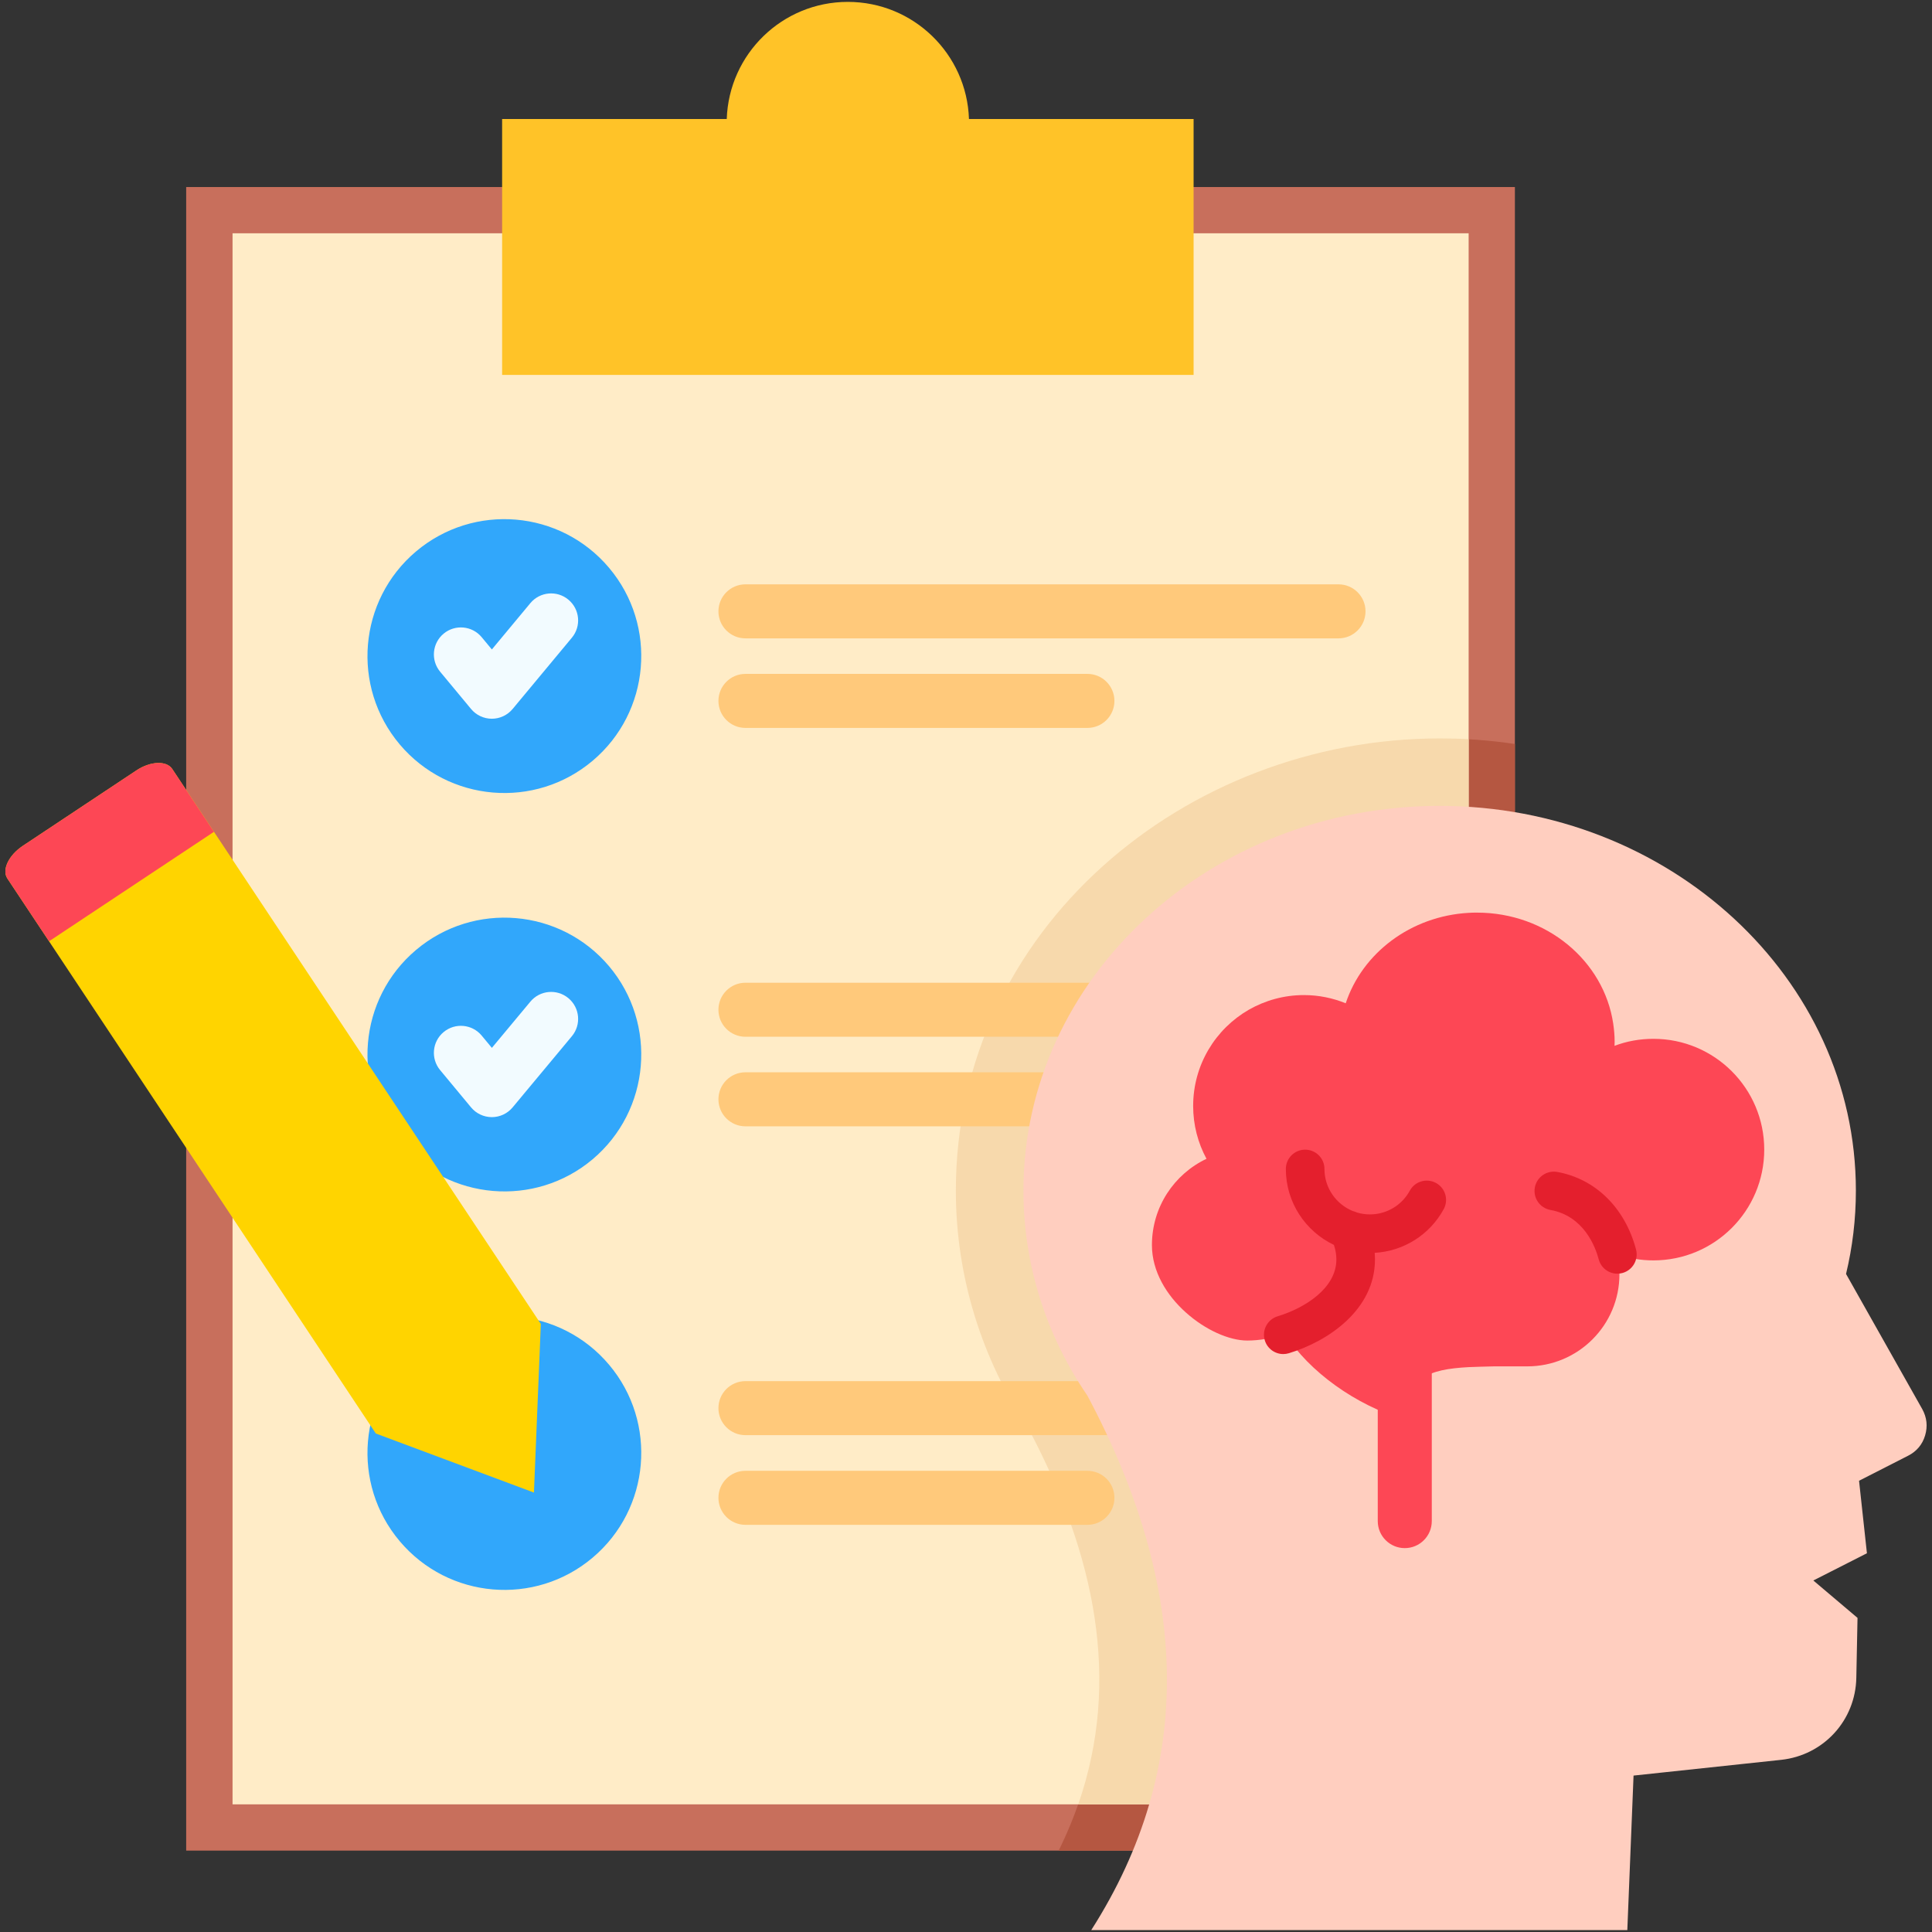 <svg id="Layer_1" enable-background="new 0 0 512 512" viewBox="0 0 512 512" xmlns="http://www.w3.org/2000/svg"><rect x="0" y="0" width="512" height="512" fill="#333333" stroke="none"/><g><g><path clip-rule="evenodd" d="m49.34 49.566h352.124v440.865h-352.124z" fill="#c86f5c" fill-rule="evenodd"/></g><g><path clip-rule="evenodd" d="m401.464 197.168v293.262h-120.91c18.2-36.748 11.824-74.163-7.738-111.346-12.665-18.867-19.504-40.777-19.504-63.556 0-69.352 60.919-119.838 128.214-119.838 6.722 0 13.388.492 19.938 1.478z" fill="#b55741" fill-rule="evenodd"/></g><g><path clip-rule="evenodd" d="m61.628 61.824h327.577v416.347h-327.577z" fill="#ffecc7" fill-rule="evenodd"/></g><g><path clip-rule="evenodd" d="m389.204 195.893v282.279h-103.463c11.419-32.807 4.463-66.049-12.926-99.087-12.665-18.867-19.504-40.777-19.504-63.556 0-69.352 60.919-119.838 128.214-119.838 2.579-.001 5.129.057 7.679.202z" fill="#f7d9ac" fill-rule="evenodd"/></g><g><path clip-rule="evenodd" d="m133.067 31.539h59.528c.579-17.244 14.722-31.039 32.082-31.039 17.389 0 31.532 13.795 32.111 31.039h59.528v67.817h-183.249z" fill="#ffc328" fill-rule="evenodd"/></g><g><path clip-rule="evenodd" d="m110.258 146.132c15.331-12.926 38.226-10.984 51.152 4.347 12.897 15.302 10.955 38.198-4.347 51.123-15.302 12.926-38.197 10.984-51.123-4.318-12.925-15.332-10.984-38.227 4.318-51.152z" fill="#31a7fb" fill-rule="evenodd"/></g><g><path d="m130.343 190.473c-.001 0-.002 0-.003 0-2.129-.001-4.146-.95-5.505-2.587l-8.202-9.883c-2.525-3.042-2.106-7.555.937-10.08 3.042-2.525 7.555-2.105 10.08.937l2.698 3.251 10.199-12.268c2.527-3.042 7.04-3.458 10.081-.929 3.04 2.527 3.456 7.04.929 10.08l-15.708 18.895c-1.362 1.638-3.379 2.584-5.506 2.584z" fill="#f2fbff"/></g><g><path clip-rule="evenodd" d="m110.258 251.74c15.331-12.926 38.226-10.984 51.152 4.318 12.897 15.331 10.955 38.227-4.347 51.152-15.302 12.897-38.197 10.955-51.123-4.347-12.925-15.331-10.984-38.198 4.318-51.123z" fill="#31a7fb" fill-rule="evenodd"/></g><g><path d="m130.343 296.053c-.002 0-.003 0-.005 0-2.128-.002-4.144-.95-5.503-2.587l-8.202-9.883c-2.525-3.042-2.106-7.555.937-10.08 3.042-2.526 7.555-2.105 10.08.937l2.702 3.256 10.198-12.249c2.529-3.038 7.041-3.453 10.082-.922 3.038 2.529 3.451 7.043.921 10.081l-15.708 18.867c-1.361 1.634-3.377 2.58-5.502 2.58z" fill="#f2fbff"/></g><path d="m190.392 162.014c0-3.954 3.205-7.159 7.158-7.159h157.166c3.953 0 7.158 3.205 7.158 7.159s-3.205 7.159-7.158 7.159h-157.166c-3.953 0-7.158-3.205-7.158-7.159zm7.158 30.893h90.625c3.953 0 7.158-3.205 7.158-7.159s-3.205-7.159-7.158-7.159h-90.625c-3.953 0-7.158 3.205-7.158 7.159s3.205 7.159 7.158 7.159zm157.166 67.527h-157.166c-3.953 0-7.158 3.205-7.158 7.159s3.205 7.159 7.158 7.159h157.166c3.953 0 7.158-3.205 7.158-7.159.001-3.954-3.204-7.159-7.158-7.159zm-157.166 38.053h90.625c3.953 0 7.158-3.205 7.158-7.159s-3.205-7.159-7.158-7.159h-90.625c-3.953 0-7.158 3.205-7.158 7.159s3.205 7.159 7.158 7.159zm157.166 67.526h-157.166c-3.953 0-7.158 3.205-7.158 7.159s3.205 7.159 7.158 7.159h157.166c3.953 0 7.158-3.205 7.158-7.159.001-3.954-3.204-7.159-7.158-7.159zm-66.541 23.765h-90.625c-3.953 0-7.158 3.205-7.158 7.159s3.205 7.159 7.158 7.159h90.625c3.953 0 7.158-3.205 7.158-7.159s-3.205-7.159-7.158-7.159z" fill="#ffc97b"/><g><path clip-rule="evenodd" d="m110.258 357.319c15.331-12.926 38.226-10.984 51.152 4.347 12.897 15.302 10.955 38.198-4.347 51.123-15.302 12.926-38.197 10.984-51.123-4.347-12.925-15.302-10.984-38.197 4.318-51.123z" fill="#31a7fb" fill-rule="evenodd"/></g><g><path clip-rule="evenodd" d="m381.524 213.571c-60.919 0-110.303 45.646-110.303 101.956 0 19.62 5.999 38.285 16.954 54.34 27.098 50.891 28.721 98.276 1.014 141.632h142.067l1.652-40.951 39.125-4.173c11.245-1.217 19.707-10.462 19.91-21.765l.319-15.853-11.709-9.911 14.201-7.216-2.087-19.215 13.013-6.637c2.261-1.159 3.768-2.956 4.492-5.362.725-2.434.464-4.782-.753-6.985l-20.2-35.821c1.71-7.1 2.608-14.491 2.608-22.084.001-56.309-49.384-101.955-110.303-101.955z" fill="#ffcebf" fill-rule="evenodd"/></g><g><path clip-rule="evenodd" d="m1.955 232.815 97.638 147.081 41.907 15.65 1.826-44.69-97.667-147.051c-1.507-2.29-5.796-2.116-9.535.376l-30.112 19.997c-3.738 2.493-5.564 6.376-4.057 8.637z" fill="#ffd400" fill-rule="evenodd"/></g><g><path d="m372.279 410.268c-3.953 0-7.158-3.205-7.158-7.159v-43.125c0-3.954 3.205-7.159 7.158-7.159s7.158 3.205 7.158 7.159v43.125c.001 3.954-3.204 7.159-7.158 7.159z" fill="#fd4755"/></g><g><path clip-rule="evenodd" d="m372.308 376.273c.406-11.216 6.173-13.389 16.896-13.969 2.058-.087 4.289-.145 6.724-.203h1.884 6.927c13.505 0 24.431-10.926 24.431-24.431 0-1.797-.203-3.536-.551-5.246 2.985 1.043 6.202 1.594 9.564 1.594 16.201 0 29.358-13.128 29.358-29.358s-13.158-29.358-29.358-29.358c-3.652 0-7.1.637-10.317 1.855 0-.377.029-.753.029-1.101 0-1.623-.145-3.217-.377-4.782-2.463-16.635-17.679-29.416-36.082-29.416-.754 0-1.507 0-2.232.058-15.36.87-28.17 10.665-32.575 23.967-3.42-1.391-7.158-2.174-11.071-2.174-5.304 0-10.288 1.42-14.607 3.884-8.81 5.072-14.752 14.578-14.752 25.504 0 5.043 1.275 9.825 3.536 13.998-8.55 4.057-14.462 12.752-14.462 22.866 0 6.985 3.884 13.302 9.013 17.882 5.101 4.579 11.419 7.419 16.259 7.419 3.101 0 6.608-.58 10.057-1.681 6.319 9.882 18.578 18.779 31.706 22.692z" fill="#fd4755" fill-rule="evenodd"/></g><path d="m380.547 313.498c-2.483-1.352-5.588-.431-6.937 2.052-2.106 3.875-6.158 6.282-10.575 6.282-1.196 0-2.35-.181-3.441-.507-.341-.166-.697-.288-1.065-.376-4.412-1.789-7.536-6.113-7.536-11.159 0-2.825-2.29-5.115-5.115-5.115s-5.115 2.29-5.115 5.115c0 8.869 5.212 16.542 12.733 20.121.426 1.25.656 2.545.656 3.875 0 7.622-8.38 12.868-15.556 15.044-2.704.821-4.23 3.676-3.41 6.38.67 2.209 2.699 3.632 4.893 3.632.492 0 .992-.072 1.487-.222 10.526-3.193 22.816-11.613 22.816-24.835 0-.594-.032-1.182-.077-1.767 7.67-.436 14.6-4.785 18.294-11.585 1.349-2.481.43-5.586-2.052-6.935z" fill="#e41f2d"/><g><path d="m428.616 337.54c-2.261 0-4.33-1.511-4.94-3.8-.906-3.406-3.968-11.498-12.803-13.091-2.78-.502-4.627-3.162-4.126-5.943.502-2.78 3.165-4.623 5.942-4.126 10.135 1.829 17.938 9.503 20.873 20.528.726 2.73-.898 5.532-3.627 6.259-.441.117-.883.173-1.319.173z" fill="#e41f2d"/></g><g><path clip-rule="evenodd" d="m12.997 249.45 43.704-29.011-11.042-16.635c-1.507-2.29-5.796-2.116-9.535.376l-30.112 19.998c-3.739 2.493-5.564 6.376-4.057 8.636z" fill="#fd4755" fill-rule="evenodd"/></g></g></svg>